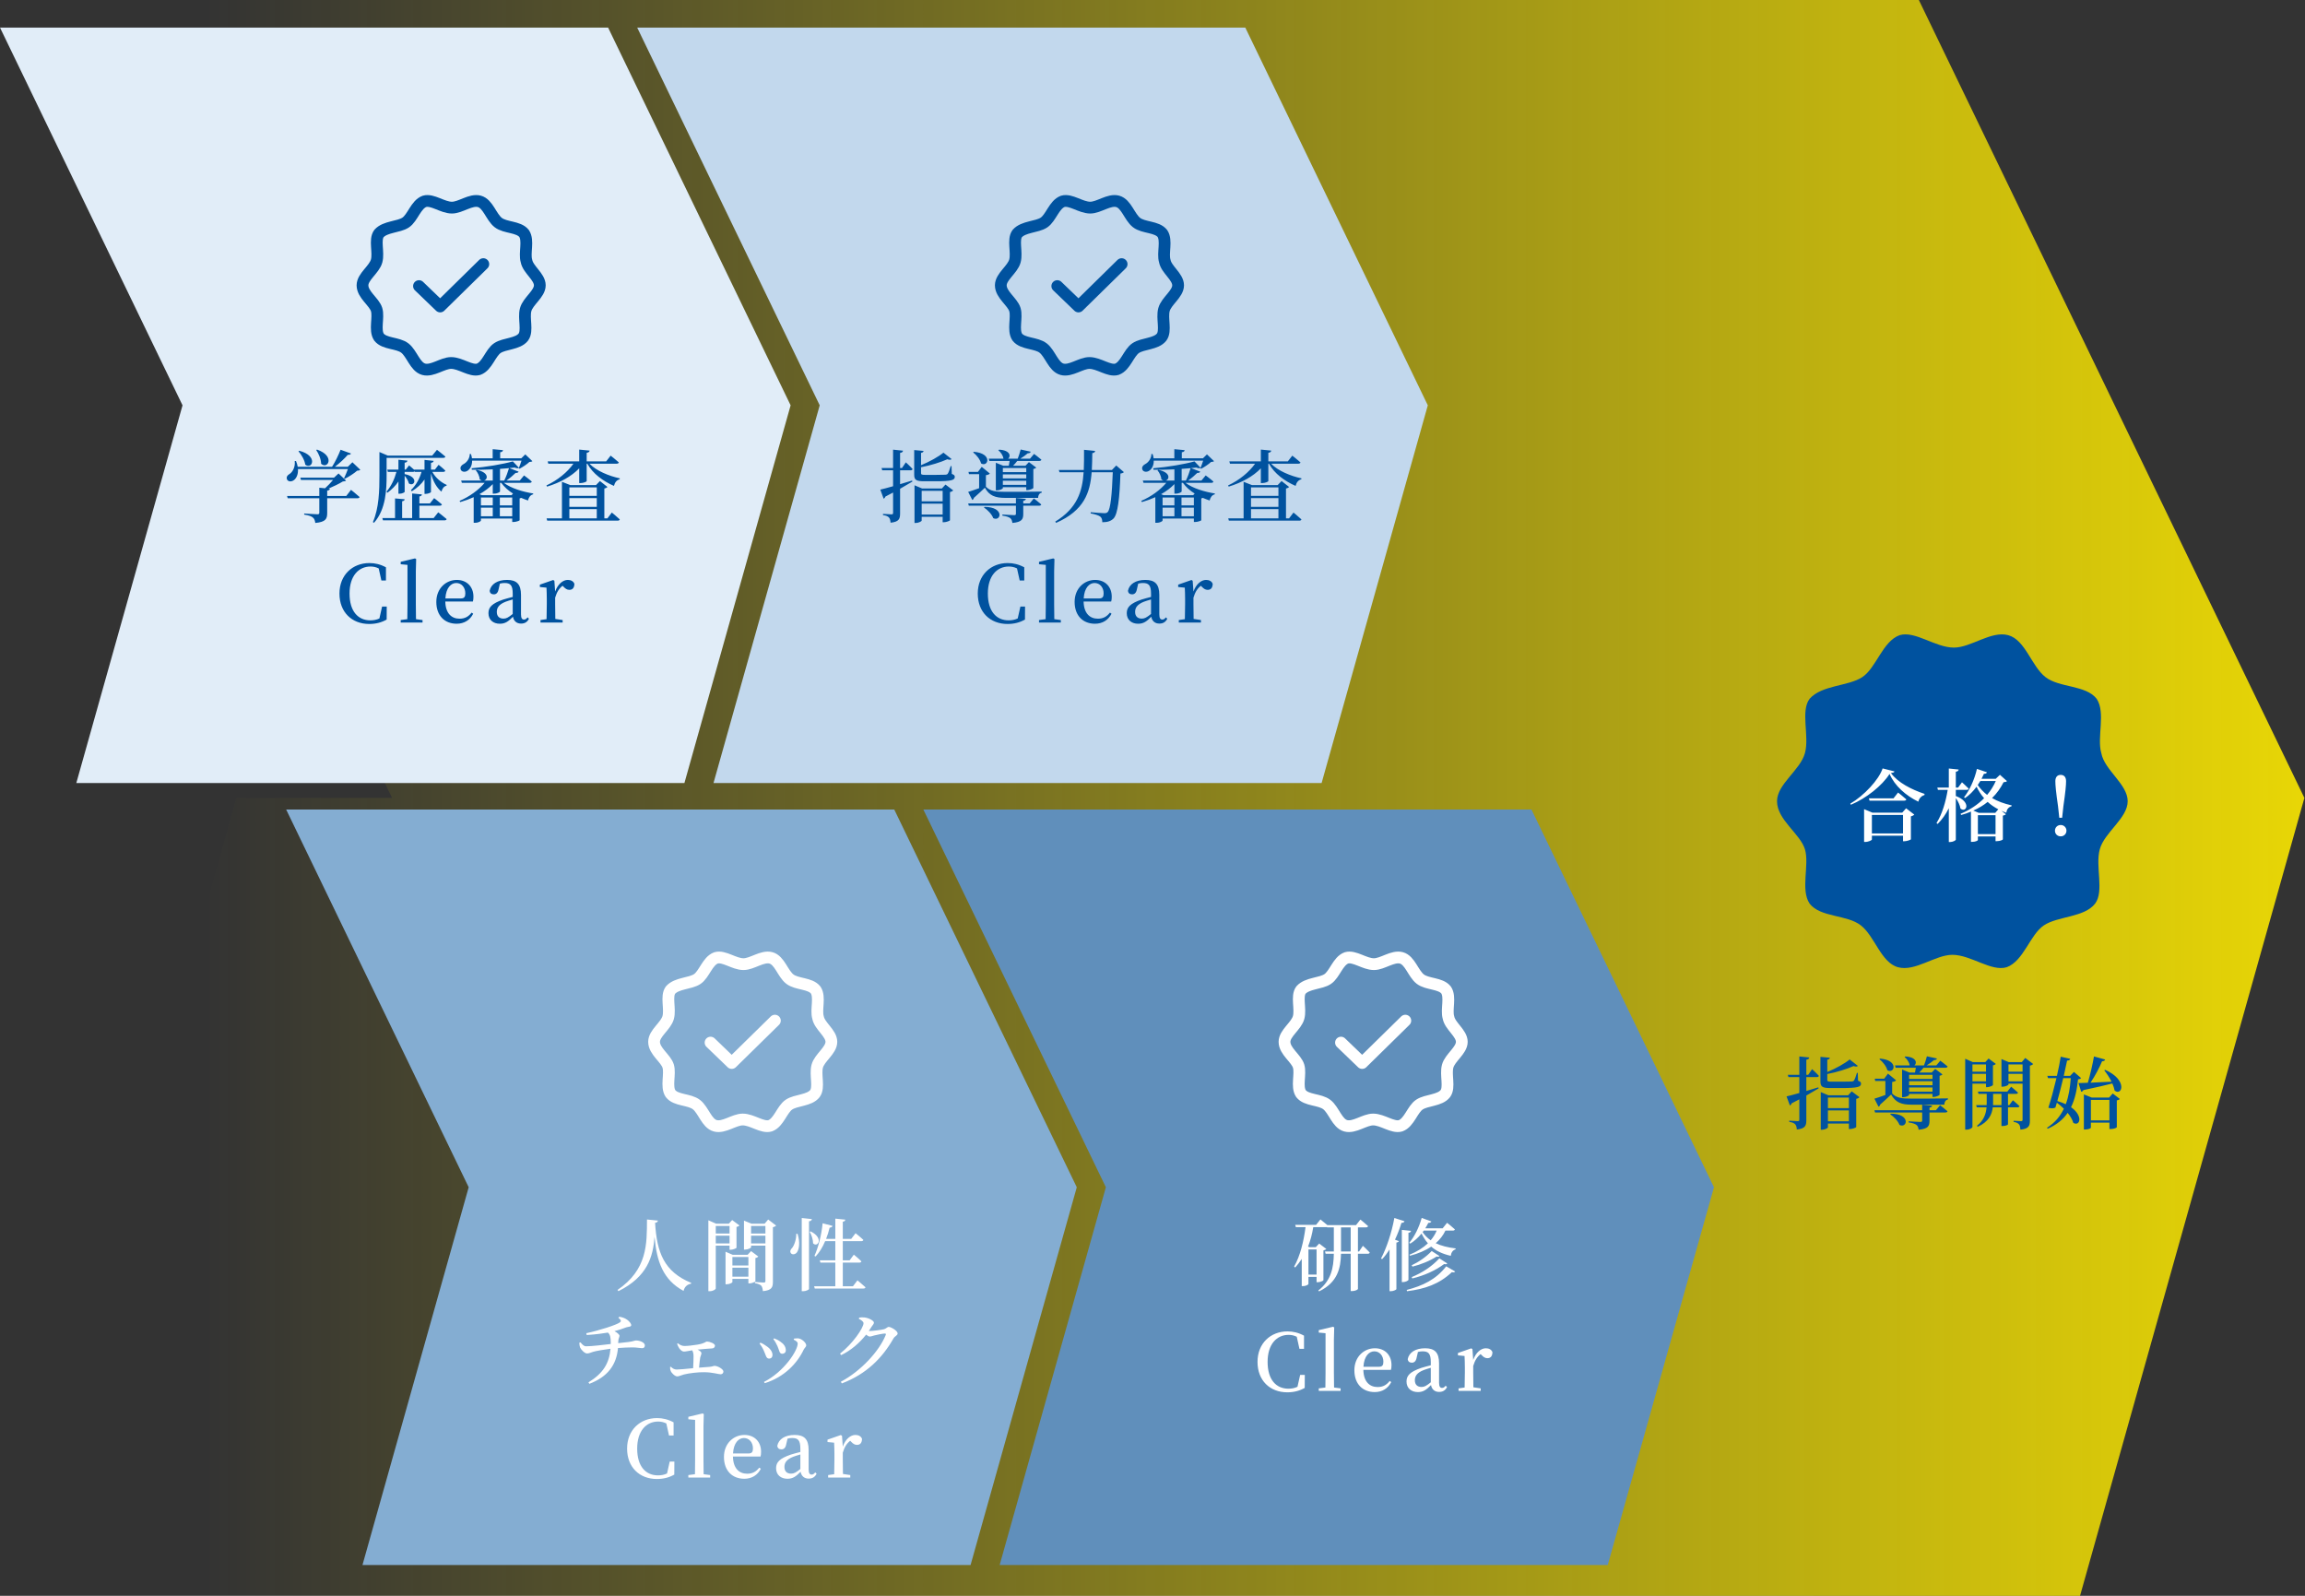 <svg width="585" height="405" viewBox="0 0 585 405" fill="none" xmlns="http://www.w3.org/2000/svg">
<rect x="0" y="0" width="585" height="405" fill="#333333" stroke="none"/>
<path fill-rule="evenodd" clip-rule="evenodd" d="M486.997 0H1.65L99.5 202.5H60L3.059 405H527.908L584.849 202.5H584.846L486.997 0Z" fill="url(#paint0_linear_2276_8150)"/>
<path fill-rule="evenodd" clip-rule="evenodd" d="M154.334 7H0L46.324 102.867L19.367 198.735H173.701L200.657 102.867L154.334 7Z" fill="#E1EDF8"/>
<path fill-rule="evenodd" clip-rule="evenodd" d="M226.96 205.45H72.627L118.951 301.317L91.994 397.185H246.328L273.284 301.317L226.96 205.45Z" fill="#84ADD2"/>
<path fill-rule="evenodd" clip-rule="evenodd" d="M316.049 7H161.716L208.04 102.867L181.083 198.735H335.417L362.373 102.867L316.049 7Z" fill="#C2D8ED"/>
<path fill-rule="evenodd" clip-rule="evenodd" d="M388.676 205.45H234.342L280.666 301.317L253.709 397.185H408.043L435 301.317L388.676 205.45Z" fill="#608FBB"/>
<path d="M80.26 114.22L80.46 114.1C85.18 115.74 83.18 119.24 81.5 117.7C81.48 116.5 80.88 115.14 80.26 114.22ZM75.76 114.54L75.96 114.4C80.86 115.68 79.22 119.28 77.48 117.94C77.32 116.78 76.5 115.38 75.76 114.54ZM87.88 125.88L89.08 124.32C89.08 124.32 90.46 125.4 91.26 126.14C91.2 126.36 91 126.46 90.7 126.46H83.04V130.22C83.04 131.66 82.68 132.48 80.02 132.72C79.94 132.12 79.8 131.66 79.4 131.34C79.02 131.02 78.42 130.8 77.2 130.6V130.32C77.2 130.32 80.04 130.52 80.56 130.52C80.94 130.52 81.04 130.4 81.04 130.1V126.46H73.02L72.86 125.88H81.04V123.78L82.5 123.92C83.18 123.3 83.98 122.48 84.54 121.8H76.38L76.22 121.22H84.78L85.92 120.16L87.82 121.96C87.66 122.12 87.44 122.16 87 122.2C86.1 122.76 84.66 123.46 83.38 124L83.72 124.02C83.68 124.3 83.48 124.46 83.04 124.52V125.88H87.88ZM89.44 117.32L91.44 119.22C91.28 119.4 91.06 119.44 90.64 119.46C89.88 120.14 88.5 121.02 87.5 121.52L87.32 121.38C87.62 120.76 88.02 119.8 88.3 119.04H75.62C75.72 120.48 75.16 121.48 74.52 121.9C73.9 122.32 73.1 122.26 72.84 121.66C72.6 121.06 72.96 120.58 73.48 120.3C74.28 119.8 74.98 118.48 74.8 117.02L75.12 117C75.34 117.52 75.48 118 75.56 118.46H84.28C85.1 117.18 85.94 115.42 86.44 114.14L89.08 115.1C88.98 115.34 88.72 115.46 88.28 115.42C87.48 116.34 86.22 117.54 85 118.46H88.28L89.44 117.32ZM108.04 125.34H107.74V121.7C106.94 122.86 105.86 123.86 104.52 124.68L104.3 124.38C105.6 123.14 106.48 121.5 106.98 119.76H105.3L105.26 119.62C105.16 119.72 105.02 119.76 104.84 119.76H102.7V120.32C106.48 121.06 105.12 123.7 103.76 122.68C103.64 122.04 103.16 121.28 102.7 120.74V124.82C102.7 124.98 102.02 125.3 101.4 125.3H101.12V122.2C100.38 123.28 99.44 124.24 98.32 125.06L98.1 124.76C99.3 123.38 100.12 121.6 100.62 119.76H98.44L98.3 119.18H101.12V116.68L103.4 116.9C103.36 117.18 103.2 117.36 102.7 117.44V119.18H102.98L103.82 118.12C103.82 118.12 104.58 118.72 105.16 119.26L105.14 119.18H107.74V116.72L110.06 116.96C110.02 117.22 109.84 117.4 109.38 117.48V119.18H110.38L111.32 117.96C111.32 117.96 112.4 118.82 113.02 119.44C112.96 119.66 112.78 119.76 112.5 119.76H109.72C110.54 121.28 111.98 122.46 113.36 123.06L113.34 123.26C112.68 123.42 112.26 123.92 112.04 124.78C110.82 123.76 109.92 122.18 109.38 120.16V124.86C109.38 125.02 108.66 125.34 108.04 125.34ZM98.12 116.2V120.56C98.12 124.14 97.98 129.24 94.92 132.68L94.64 132.5C96.2 128.94 96.3 124.44 96.3 120.58V114.72L98.4 115.62H109.7L110.9 114.16C110.9 114.16 112.24 115.18 113.04 115.88C112.98 116.1 112.78 116.2 112.5 116.2H98.12ZM110.06 131.48L111.22 130.02C111.22 130.02 112.54 131.02 113.36 131.74C113.3 131.96 113.1 132.06 112.8 132.06H97.2L97.04 131.48H100.26V126.5L102.7 126.7C102.68 126.98 102.52 127.14 102.06 127.22V131.48H104.6V125.24L107.08 125.48C107.04 125.74 106.9 125.92 106.44 126V127.76H109.12L110.18 126.42C110.18 126.42 111.42 127.36 112.16 128.02C112.1 128.24 111.9 128.34 111.62 128.34H106.44V131.48H110.06ZM126.86 131.02H130V128.84H126.86V131.02ZM122.06 128.84V131.02H125.06V128.84H122.06ZM125.06 125.28V122.86C124.14 123.82 123 124.68 121.68 125.42L122.32 125.68H129.82L130.2 125.26C129.02 124.52 127.98 123.6 127.22 122.54H126.9V124.74C126.88 124.86 126.3 125.28 125.38 125.28H125.06ZM126.9 121.96H127.98C128.44 121.04 128.9 119.76 129.18 118.82C128.48 118.88 127.7 118.94 126.9 119V121.96ZM126.86 126.26V128.26H130V126.26H126.86ZM122.06 126.26V128.26H125.06V126.26H122.06ZM134.44 122.54H127.88C129.66 123.92 132.76 124.84 135.34 125.24L135.3 125.46C134.62 125.62 134.2 126.2 134 127.02C133.42 126.82 132.84 126.6 132.28 126.36C132.16 126.42 132.04 126.46 131.88 126.5V132.04C131.86 132.16 130.92 132.48 130.32 132.48H130V131.6H122.06V132.1C122.06 132.26 121.48 132.68 120.54 132.68H120.22V126.18C119.16 126.66 118.02 127.08 116.82 127.42L116.64 127.12C119.22 126.02 121.5 124.32 123 122.54H117.22L117.04 121.96H122.3C122.12 121.92 121.92 121.8 121.74 121.64C121.72 120.86 121.24 119.92 120.76 119.36L120.96 119.24C124.18 119.88 123.84 121.68 122.84 121.96H125.06V119.12C123.3 119.2 121.46 119.24 119.74 119.22L119.7 118.84C123.24 118.56 127.76 117.78 130.16 117.1L131.7 118.72C131.9 118.22 132.18 117.5 132.36 116.9H119.82C119.84 118.24 119.24 119.14 118.58 119.52C117.98 119.88 117.14 119.78 116.92 119.14C116.72 118.54 117.1 118.08 117.62 117.8C118.4 117.42 119.24 116.38 119.22 115.22H119.52C119.66 115.6 119.74 115.98 119.78 116.32H125.04V114L127.66 114.24C127.62 114.52 127.46 114.72 126.94 114.78V116.32H132.3L133.32 115.32L135.12 117.04C134.96 117.18 134.74 117.22 134.36 117.24C133.76 117.82 132.66 118.54 131.86 118.96L131.66 118.82L131.68 118.76C131.48 118.9 131.1 118.86 130.62 118.66C130.2 118.72 129.74 118.76 129.26 118.8L131.62 119.7C131.52 119.92 131.28 120.06 130.86 120.02C130.28 120.6 129.4 121.36 128.54 121.96H131.92L133 120.66C133 120.66 134.22 121.54 134.96 122.22C134.92 122.44 134.7 122.54 134.44 122.54ZM138.84 123.5L138.68 123.2C141.56 121.86 144.02 119.82 145.54 117.68H139.16L139 117.1H147V114.1L149.64 114.36C149.6 114.64 149.42 114.84 148.9 114.92V117.1H153.84L154.98 115.64C154.98 115.64 156.28 116.64 157.06 117.36C157 117.58 156.8 117.68 156.5 117.68H149.6C151.34 119.5 154.58 120.82 157.3 121.4L157.28 121.64C156.54 121.82 156.04 122.4 155.82 123.32C153.08 122.12 150.46 120.24 149.06 117.68H148.9V122.08C148.9 122.26 148.06 122.6 147.34 122.6H147V118.86C145.04 120.9 142.18 122.48 138.84 123.5ZM144.5 129.22V131.56H151.46V129.22H144.5ZM151.46 123.7H144.5V125.84H151.46V123.7ZM151.46 128.64V126.42H144.5V128.64H151.46ZM154.16 131.56L155.28 130.08C155.28 130.08 156.54 131.1 157.3 131.82C157.24 132.04 157.04 132.14 156.76 132.14H138.88L138.72 131.56H142.62V122.28L144.76 123.12H151.26L152.26 122.08L154.18 123.6C154.04 123.74 153.76 123.9 153.38 123.98V131.56H154.16Z" fill="#00529F"/>
<path d="M96.973 153.94H98.153L98.133 157.24C96.793 158 95.353 158.36 93.713 158.36C89.313 158.36 86.153 155.38 86.153 150.64C86.153 145.92 89.473 142.9 93.753 142.9C95.173 142.9 96.553 143.22 97.953 143.98V147.32H96.793L96.113 144.26C95.433 143.92 94.753 143.78 94.033 143.78C91.033 143.78 88.713 146.14 88.713 150.64C88.713 155.18 90.893 157.44 93.993 157.44C94.773 157.44 95.533 157.32 96.293 156.96L96.973 153.94ZM105.578 157.14L107.238 157.36V158H101.698V157.36L103.378 157.14C103.398 155.9 103.418 154.58 103.418 153.36V143.36L101.698 143.2V142.58L105.318 141.72L105.618 141.88L105.538 145.02V153.36C105.538 154.58 105.558 155.9 105.578 157.14ZM113.036 151.88H116.956C117.876 151.88 118.096 151.42 118.096 150.58C118.096 149.1 117.156 147.96 115.796 147.96C114.496 147.96 113.196 149.14 113.036 151.88ZM120.016 152.66H113.016C113.076 155.64 114.576 157.02 116.636 157.02C118.056 157.02 118.936 156.44 119.696 155.48L120.096 155.76C119.296 157.34 117.836 158.3 115.896 158.3C112.876 158.3 110.736 156.28 110.736 152.76C110.736 149.3 113.216 147.18 115.936 147.18C118.476 147.18 120.156 148.9 120.156 151.44C120.156 151.94 120.116 152.34 120.016 152.66ZM130.128 155.82V152.14C129.408 152.34 128.728 152.56 128.308 152.72C126.548 153.42 126.088 154.3 126.088 155.3C126.088 156.48 126.788 157 127.788 157C128.508 157 129.008 156.72 130.128 155.82ZM133.908 156.68L134.248 157.04C133.768 157.94 133.128 158.26 132.228 158.26C131.108 158.26 130.388 157.6 130.188 156.52C129.028 157.7 128.248 158.3 126.848 158.3C125.208 158.3 123.968 157.34 123.968 155.62C123.968 154.14 124.808 153.16 127.728 152.16C128.408 151.96 129.288 151.7 130.128 151.5V150.68C130.128 148.54 129.548 147.96 128.048 147.96C127.688 147.96 127.308 148 126.868 148.12L126.528 149.6C126.368 150.44 125.948 150.84 125.328 150.84C124.728 150.84 124.348 150.54 124.268 149.96C124.608 148.24 126.228 147.18 128.688 147.18C131.128 147.18 132.228 148.26 132.228 151V155.92C132.228 156.92 132.528 157.24 132.988 157.24C133.348 157.24 133.568 157.08 133.908 156.68ZM140.696 147.4L140.896 150.14C141.556 148.26 142.856 147.18 144.096 147.18C144.836 147.18 145.536 147.48 145.776 148.18C145.756 149.1 145.376 149.7 144.496 149.7C143.896 149.7 143.476 149.38 143.036 148.92L142.776 148.66C141.896 149.34 141.316 150.26 140.896 151.68V153.36C140.896 154.4 140.916 155.96 140.936 157.08L142.796 157.36V158H137.176V157.36L138.716 157.14C138.756 156 138.776 154.4 138.776 153.36V152.08C138.776 150.82 138.736 150.06 138.696 149.14L137.016 148.98V148.38L140.396 147.2L140.696 147.4Z" fill="#00529F"/>
<path d="M164.2 309.5L166.98 309.78C166.94 310.06 166.78 310.26 166.26 310.34C166.7 317.88 168.54 322.76 175.42 325.58L175.38 325.8C174.4 325.98 173.74 326.58 173.48 327.62C168.28 324.82 166.66 320.14 166.12 313.9C165.76 318.9 164.32 324.04 156.96 327.68L156.72 327.38C164.32 322.2 164.18 315.74 164.2 309.5ZM185.16 311.14H181.66V313.06H185.16V311.14ZM181.66 315.58H185.16V313.6H181.66V315.58ZM185.16 316.14H181.66V326.98C181.66 327.24 180.98 327.7 180.1 327.7H179.78V309.7L181.74 310.56H184.98L185.82 309.64L187.68 311.02C187.56 311.16 187.28 311.32 186.92 311.38V316.68C186.9 316.8 186.02 317.18 185.44 317.18H185.16V316.14ZM185.88 324.02H189.94V321.74H185.88V324.02ZM189.94 319.02H185.88V321.18H189.94V319.02ZM191.72 319.28V325.16C191.7 325.32 190.82 325.72 190.22 325.72H189.94V324.58H185.88V325.38C185.88 325.56 185.14 325.94 184.4 325.94H184.14V317.68L185.96 318.46H189.74L190.62 317.52L192.46 318.9C192.34 319.06 192.06 319.22 191.72 319.28ZM190.62 315.58H194.26V313.6H190.62V315.58ZM194.26 311.14H190.62V313.06H194.26V311.14ZM194.96 309.5L196.98 311.04C196.84 311.2 196.54 311.38 196.16 311.46V325.3C196.16 326.68 195.88 327.48 193.62 327.68C193.56 327.1 193.46 326.62 193.22 326.32C192.92 326.04 192.5 325.82 191.6 325.66V325.36C191.6 325.36 193.44 325.5 193.82 325.5C194.18 325.5 194.26 325.36 194.26 325.08V316.14H190.62V316.54C190.62 316.72 189.84 317.14 189.08 317.14H188.82V309.78L190.72 310.56H194.06L194.96 309.5ZM202.08 313.14H202.42C203.1 315.34 202.82 317.02 202.26 317.84C201.86 318.38 201.06 318.52 200.72 318.04C200.42 317.62 200.62 317.1 201.04 316.72C201.56 316.08 202.14 314.52 202.08 313.14ZM203.48 309.12L206.06 309.4C206 309.68 205.86 309.88 205.32 309.96V327.12C205.32 327.32 204.54 327.7 203.86 327.7H203.48V309.12ZM205.5 312.62L205.74 312.52C209.16 314.2 207.56 316.72 206.36 315.56C206.36 314.58 205.94 313.36 205.5 312.62ZM216.48 326.44L217.62 324.94C217.62 324.94 218.88 325.98 219.66 326.7C219.62 326.92 219.4 327.02 219.12 327.02H206.78L206.62 326.44H212V320.44H208.22L208.06 319.86H212V315H209.42C208.78 316.52 207.96 317.86 207 318.88L206.7 318.74C207.68 316.6 208.48 313.48 208.78 310.46L211.3 311.12C211.22 311.36 211 311.56 210.56 311.56C210.32 312.56 210.02 313.52 209.66 314.42H212V309.28L214.54 309.54C214.5 309.82 214.36 310 213.9 310.06V314.42H216.04L217.14 312.98C217.14 312.98 218.38 313.96 219.12 314.68C219.06 314.9 218.86 315 218.58 315H213.9V319.86H215.64L216.7 318.42C216.7 318.42 217.92 319.4 218.62 320.12C218.56 320.34 218.38 320.44 218.1 320.44H213.9V326.44H216.48ZM156.903 340.62V340.88C158.003 340.76 158.983 340.66 159.583 340.58C160.843 340.4 161.083 340.2 161.403 340.2C162.443 340.2 163.663 340.74 163.663 341.44C163.663 341.94 163.403 342.16 162.943 342.16C162.523 342.16 161.603 341.96 160.543 341.96C159.563 341.96 158.103 342.02 156.843 342.12C156.463 346.44 154.203 349.44 149.583 351.2L149.343 350.84C153.043 348.56 154.623 346.04 154.943 342.3C153.383 342.5 151.243 342.86 150.543 343.08C149.963 343.24 149.543 343.5 148.983 343.5C148.383 343.5 147.483 342.56 147.223 341.98C147.123 341.7 147.043 341.3 147.023 340.78L147.323 340.68C147.863 341.32 148.223 341.68 148.763 341.68C150.123 341.68 153.363 341.3 155.003 341.1V340.6C154.983 339.46 154.883 338.72 154.283 338.2C153.123 338.4 151.363 338.66 148.903 338.82L148.803 338.36C152.143 337.64 156.403 336.28 157.343 335.6C157.703 335.32 157.683 335.04 156.943 334.44L157.183 334.18C158.203 334.34 158.743 334.64 159.223 334.98C159.663 335.3 160.203 335.9 160.203 336.32C160.203 336.76 159.443 336.7 158.923 336.88C157.823 337.3 156.943 337.58 155.943 337.84C156.663 338.2 157.223 338.72 157.223 339C157.223 339.46 156.923 339.6 156.903 340.62ZM171.837 341.04L172.037 340.92C172.557 341.32 173.077 341.6 173.697 341.6C174.497 341.6 175.797 341.46 176.997 341.26C179.017 340.92 179.037 340.48 179.397 340.48C180.197 340.48 181.457 341.02 181.457 341.5C181.457 341.84 181.237 342.2 180.717 342.22C180.137 342.26 178.737 342.34 177.037 342.52C177.597 342.78 178.017 343.1 178.017 343.46C178.017 343.76 177.797 344.1 177.717 344.5C177.617 345.12 177.497 346.12 177.417 347.1C178.417 347.02 179.357 346.94 180.037 346.9C180.897 346.82 181.097 346.64 181.337 346.64C182.117 346.64 183.597 347.46 183.597 348.08C183.597 348.48 183.317 348.78 182.897 348.78C182.317 348.78 180.857 348.28 178.817 348.26C177.277 348.22 174.877 348.5 173.557 348.84C172.817 349.04 172.317 349.32 171.877 349.32C171.297 349.32 170.417 348.44 170.237 347.98C170.117 347.72 170.077 347.44 170.057 346.96L170.277 346.88C170.697 347.3 171.137 347.58 171.737 347.58C172.397 347.58 174.117 347.42 175.917 347.24C175.977 346.26 176.017 345 176.017 344.2C176.017 343.54 175.897 343.08 175.677 342.7C174.657 342.86 174.017 343.02 173.557 343.02C173.157 343.02 172.697 342.62 172.397 342.2C172.157 341.84 171.957 341.42 171.837 341.04ZM197.317 341.64C197.077 341.08 196.637 340.28 196.277 339.88L196.477 339.66C197.097 339.92 197.577 340.14 198.077 340.52C198.897 341.06 199.437 341.78 199.437 342.7C199.437 343.28 198.997 343.58 198.537 343.58C197.757 343.58 197.817 342.72 197.317 341.64ZM203.957 342.56C202.357 345.96 199.077 349.5 194.097 351.04L193.897 350.72C198.957 348.16 202.457 342.8 202.457 340.96C202.457 340.62 202.097 340.32 201.437 340L201.497 339.74C201.777 339.7 202.197 339.64 202.537 339.66C203.457 339.72 204.617 340.78 204.617 341.44C204.617 341.82 204.177 342.1 203.957 342.56ZM193.857 342.8C193.517 342.04 193.157 341.46 192.777 340.98L192.997 340.76C193.577 340.98 194.137 341.34 194.477 341.6C195.477 342.24 196.057 343.06 196.057 343.9C196.057 344.4 195.757 344.8 195.177 344.8C194.417 344.8 194.377 343.9 193.857 342.8ZM220.497 337.8H220.657C221.477 337.8 223.857 337.5 224.377 337.34C224.917 337.2 225.177 336.76 225.577 336.76C226.117 336.76 227.817 337.74 227.817 338.42C227.817 338.92 227.097 339.1 226.777 339.66C223.917 344.7 219.817 348.78 213.657 351.1L213.397 350.68C218.497 347.98 223.177 342.88 224.797 338.8C224.897 338.54 224.797 338.44 224.597 338.44C224.157 338.44 222.457 338.76 221.837 338.94C221.417 339.06 221.057 339.2 220.717 339.2C220.477 339.2 220.157 339 219.817 338.72C218.137 340.84 215.957 342.74 213.477 343.92L213.197 343.54C216.377 341.06 219.157 337.04 219.157 335.82C219.157 335.44 218.657 335.04 217.977 334.72L218.057 334.4C218.437 334.34 218.817 334.3 219.377 334.36C220.477 334.46 221.797 335.2 221.797 335.66C221.797 336.04 221.537 336.18 221.217 336.7C220.997 337.06 220.757 337.44 220.497 337.8Z" fill="white"/>
<path d="M169.973 370.94H171.153L171.133 374.24C169.793 375 168.353 375.36 166.713 375.36C162.313 375.36 159.153 372.38 159.153 367.64C159.153 362.92 162.473 359.9 166.753 359.9C168.173 359.9 169.553 360.22 170.953 360.98V364.32H169.793L169.113 361.26C168.433 360.92 167.753 360.78 167.033 360.78C164.033 360.78 161.713 363.14 161.713 367.64C161.713 372.18 163.893 374.44 166.993 374.44C167.773 374.44 168.533 374.32 169.293 373.96L169.973 370.94ZM178.578 374.14L180.238 374.36V375H174.698V374.36L176.378 374.14C176.398 372.9 176.418 371.58 176.418 370.36V360.36L174.698 360.2V359.58L178.318 358.72L178.618 358.88L178.538 362.02V370.36C178.538 371.58 178.558 372.9 178.578 374.14ZM186.036 368.88H189.956C190.876 368.88 191.096 368.42 191.096 367.58C191.096 366.1 190.156 364.96 188.796 364.96C187.496 364.96 186.196 366.14 186.036 368.88ZM193.016 369.66H186.016C186.076 372.64 187.576 374.02 189.636 374.02C191.056 374.02 191.936 373.44 192.696 372.48L193.096 372.76C192.296 374.34 190.836 375.3 188.896 375.3C185.876 375.3 183.736 373.28 183.736 369.76C183.736 366.3 186.216 364.18 188.936 364.18C191.476 364.18 193.156 365.9 193.156 368.44C193.156 368.94 193.116 369.34 193.016 369.66ZM203.128 372.82V369.14C202.408 369.34 201.728 369.56 201.308 369.72C199.548 370.42 199.088 371.3 199.088 372.3C199.088 373.48 199.788 374 200.788 374C201.508 374 202.008 373.72 203.128 372.82ZM206.908 373.68L207.248 374.04C206.768 374.94 206.128 375.26 205.228 375.26C204.108 375.26 203.388 374.6 203.188 373.52C202.028 374.7 201.248 375.3 199.848 375.3C198.208 375.3 196.968 374.34 196.968 372.62C196.968 371.14 197.808 370.16 200.728 369.16C201.408 368.96 202.288 368.7 203.128 368.5V367.68C203.128 365.54 202.548 364.96 201.048 364.96C200.688 364.96 200.308 365 199.868 365.12L199.528 366.6C199.368 367.44 198.948 367.84 198.328 367.84C197.728 367.84 197.348 367.54 197.268 366.96C197.608 365.24 199.228 364.18 201.688 364.18C204.128 364.18 205.228 365.26 205.228 368V372.92C205.228 373.92 205.528 374.24 205.988 374.24C206.348 374.24 206.568 374.08 206.908 373.68ZM213.696 364.4L213.896 367.14C214.556 365.26 215.856 364.18 217.096 364.18C217.836 364.18 218.536 364.48 218.776 365.18C218.756 366.1 218.376 366.7 217.496 366.7C216.896 366.7 216.476 366.38 216.036 365.92L215.776 365.66C214.896 366.34 214.316 367.26 213.896 368.68V370.36C213.896 371.4 213.916 372.96 213.936 374.08L215.796 374.36V375H210.176V374.36L211.716 374.14C211.756 373 211.776 371.4 211.776 370.36V369.08C211.776 367.82 211.736 367.06 211.696 366.14L210.016 365.98V365.38L213.396 364.2L213.696 364.4Z" fill="white"/>
<path d="M329.973 348.94H331.153L331.133 352.24C329.793 353 328.353 353.36 326.713 353.36C322.313 353.36 319.153 350.38 319.153 345.64C319.153 340.92 322.473 337.9 326.753 337.9C328.173 337.9 329.553 338.22 330.953 338.98V342.32H329.793L329.113 339.26C328.433 338.92 327.753 338.78 327.033 338.78C324.033 338.78 321.713 341.14 321.713 345.64C321.713 350.18 323.893 352.44 326.993 352.44C327.773 352.44 328.533 352.32 329.293 351.96L329.973 348.94ZM338.578 352.14L340.238 352.36V353H334.698V352.36L336.378 352.14C336.398 350.9 336.418 349.58 336.418 348.36V338.36L334.698 338.2V337.58L338.318 336.72L338.618 336.88L338.538 340.02V348.36C338.538 349.58 338.558 350.9 338.578 352.14ZM346.036 346.88H349.956C350.876 346.88 351.096 346.42 351.096 345.58C351.096 344.1 350.156 342.96 348.796 342.96C347.496 342.96 346.196 344.14 346.036 346.88ZM353.016 347.66H346.016C346.076 350.64 347.576 352.02 349.636 352.02C351.056 352.02 351.936 351.44 352.696 350.48L353.096 350.76C352.296 352.34 350.836 353.3 348.896 353.3C345.876 353.3 343.736 351.28 343.736 347.76C343.736 344.3 346.216 342.18 348.936 342.18C351.476 342.18 353.156 343.9 353.156 346.44C353.156 346.94 353.116 347.34 353.016 347.66ZM363.128 350.82V347.14C362.408 347.34 361.728 347.56 361.308 347.72C359.548 348.42 359.088 349.3 359.088 350.3C359.088 351.48 359.788 352 360.788 352C361.508 352 362.008 351.72 363.128 350.82ZM366.908 351.68L367.248 352.04C366.768 352.94 366.128 353.26 365.228 353.26C364.108 353.26 363.388 352.6 363.188 351.52C362.028 352.7 361.248 353.3 359.848 353.3C358.208 353.3 356.968 352.34 356.968 350.62C356.968 349.14 357.808 348.16 360.728 347.16C361.408 346.96 362.288 346.7 363.128 346.5V345.68C363.128 343.54 362.548 342.96 361.048 342.96C360.688 342.96 360.308 343 359.868 343.12L359.528 344.6C359.368 345.44 358.948 345.84 358.328 345.84C357.728 345.84 357.348 345.54 357.268 344.96C357.608 343.24 359.228 342.18 361.688 342.18C364.128 342.18 365.228 343.26 365.228 346V350.92C365.228 351.92 365.528 352.24 365.988 352.24C366.348 352.24 366.568 352.08 366.908 351.68ZM373.696 342.4L373.896 345.14C374.556 343.26 375.856 342.18 377.096 342.18C377.836 342.18 378.536 342.48 378.776 343.18C378.756 344.1 378.376 344.7 377.496 344.7C376.896 344.7 376.476 344.38 376.036 343.92L375.776 343.66C374.896 344.34 374.316 345.26 373.896 346.68V348.36C373.896 349.4 373.916 350.96 373.936 352.08L375.796 352.36V353H370.176V352.36L371.716 352.14C371.756 351 371.776 349.4 371.776 348.36V347.08C371.776 345.82 371.736 345.06 371.696 344.14L370.016 343.98V343.38L373.396 342.2L373.696 342.4Z" fill="white"/>
<path d="M231.1 119.36H228.44V122.88C229.42 122.6 230.46 122.28 231.48 121.96L231.56 122.22C230.74 122.72 229.7 123.32 228.44 124.04V130.32C228.44 131.68 228.16 132.44 226.02 132.66C225.98 132.08 225.88 131.64 225.62 131.34C225.34 131.04 224.92 130.84 224.1 130.72V130.42C224.1 130.42 225.86 130.54 226.24 130.54C226.56 130.54 226.66 130.44 226.66 130.18V125C226.06 125.32 225.4 125.66 224.72 126.02C224.64 126.26 224.48 126.48 224.26 126.56L223.42 124.26C224.08 124.12 225.24 123.8 226.66 123.4V119.36H223.9L223.74 118.78H226.66V114.12L229.18 114.38C229.14 114.68 228.94 114.88 228.44 114.94V118.78H228.92L229.9 117.34C229.9 117.34 231 118.34 231.62 119.04C231.58 119.26 231.36 119.36 231.1 119.36ZM233.92 130.58H239.24V127.82H233.92V130.58ZM239.24 124.56H233.92V127.24H239.24V124.56ZM239.04 123.98L239.96 122.98L241.92 124.46C241.78 124.62 241.5 124.8 241.1 124.88V132.04C241.08 132.18 240.16 132.54 239.54 132.54H239.24V131.16H233.92V132.12C233.92 132.3 233.16 132.72 232.4 132.72H232.1V123.16L234.04 123.98H239.04ZM241.5 118.3L241.56 120.28C242.16 120.48 242.32 120.68 242.32 121.04C242.32 121.84 241.5 122.14 237.42 122.14H234.58C232.52 122.14 232.02 121.82 232.02 120.46V114.22L234.4 114.44C234.36 114.7 234.18 114.88 233.76 114.94V118.06C235.94 117.18 238.24 115.88 239.44 114.88L241.52 116.52C241.34 116.72 240.98 116.74 240.42 116.56C238.78 117.3 236.26 118.1 233.76 118.58V120.08C233.76 120.42 233.9 120.52 234.82 120.52H237.56C238.66 120.52 239.58 120.5 239.94 120.48C240.26 120.46 240.4 120.4 240.52 120.24C240.72 119.98 241 119.26 241.28 118.3H241.5ZM260.46 118.78H254.52V119.82H260.46V118.78ZM254.52 123.06H260.46V122H254.52V123.06ZM254.52 120.4V121.42H260.46V120.4H254.52ZM251.1 116.98L250.94 116.4H254.72L254.66 116.36C254.56 115.58 253.96 114.74 253.38 114.28L253.56 114.12C256.44 114.26 256.6 115.86 255.86 116.4H258.3C258.58 115.7 258.86 114.78 259.04 114.08L261.6 114.64C261.52 114.88 261.28 115.06 260.84 115.04C260.38 115.46 259.64 115.98 258.96 116.4H261.42L262.44 115.2C262.44 115.2 263.56 116.02 264.3 116.66C264.24 116.88 264.04 116.98 263.76 116.98H258.18C257.86 117.4 257.48 117.84 257.12 118.2H260.26L261.14 117.28L263 118.68C262.88 118.82 262.62 118.96 262.26 119.04V123.86C262.24 123.98 261.34 124.4 260.74 124.4H260.46V123.64H254.52V123.88C254.52 124.06 253.74 124.46 253 124.46H252.74V117.44L254.62 118.2H256.02C256.08 117.82 256.16 117.38 256.24 116.98H251.1ZM246.98 114.82L247.16 114.66C252.02 115.08 250.8 118.66 249 117.62C248.74 116.6 247.82 115.44 246.98 114.82ZM249.72 128.8L249.88 128.64C255.06 128.68 254.04 132.48 252.08 131.5C251.72 130.5 250.64 129.4 249.72 128.8ZM261.34 127.76L262.38 126.5C262.38 126.5 263.54 127.36 264.26 128.02C264.22 128.24 264.02 128.34 263.74 128.34H259.7V130.42C259.7 131.76 259.38 132.5 256.94 132.72C256.86 132.18 256.74 131.78 256.4 131.5C256.04 131.24 255.5 131.02 254.4 130.86V130.58C254.4 130.58 256.92 130.74 257.38 130.74C257.76 130.74 257.84 130.64 257.84 130.36V128.34H245.88L245.72 127.76H257.84V126.38L260.38 126.62C260.32 126.88 260.14 127.02 259.7 127.1V127.76H261.34ZM250.22 120.6V123.52C251.32 124.68 252.72 124.82 255.14 124.82C257.2 124.82 262.32 124.82 264.38 124.76V125.04C263.76 125.16 263.48 125.7 263.46 126.36H255.16C252.52 126.36 251.08 125.78 249.96 123.78C249.32 124.4 248.38 125.28 247.18 126.34C247.12 126.6 246.98 126.8 246.76 126.88L245.72 124.84C246.24 124.68 247.3 124.34 248.5 123.9V120.34H245.92L245.8 119.76H248.2L249.16 118.48L251.22 120.18C251.08 120.36 250.78 120.52 250.22 120.6ZM283.3 118.14L285.24 119.82C285.08 120 284.82 120.12 284.36 120.18C284.16 126.4 283.7 130.46 282.62 131.58C281.94 132.26 281.08 132.54 279.76 132.54C279.76 131.96 279.64 131.44 279.26 131.12C278.86 130.8 277.84 130.48 276.8 130.3L276.82 130C277.96 130.1 279.74 130.24 280.28 130.24C280.68 130.24 280.88 130.18 281.1 129.98C281.86 129.32 282.22 125.28 282.42 119.86H277.06C276.66 125.06 275.14 129.56 268.04 132.7L267.82 132.38C273.4 128.96 274.7 124.74 275.02 119.86H268.9L268.72 119.28H275.06C275.14 117.64 275.12 115.94 275.12 114.16L277.94 114.44C277.9 114.74 277.72 114.94 277.22 115C277.2 116.46 277.18 117.9 277.1 119.28H282.2L283.3 118.14ZM299.86 131.02H303V128.84H299.86V131.02ZM295.06 128.84V131.02H298.06V128.84H295.06ZM298.06 125.28V122.86C297.14 123.82 296 124.68 294.68 125.42L295.32 125.68H302.82L303.2 125.26C302.02 124.52 300.98 123.6 300.22 122.54H299.9V124.74C299.88 124.86 299.3 125.28 298.38 125.28H298.06ZM299.9 121.96H300.98C301.44 121.04 301.9 119.76 302.18 118.82C301.48 118.88 300.7 118.94 299.9 119V121.96ZM299.86 126.26V128.26H303V126.26H299.86ZM295.06 126.26V128.26H298.06V126.26H295.06ZM307.44 122.54H300.88C302.66 123.92 305.76 124.84 308.34 125.24L308.3 125.46C307.62 125.62 307.2 126.2 307 127.02C306.42 126.82 305.84 126.6 305.28 126.36C305.16 126.42 305.04 126.46 304.88 126.5V132.04C304.86 132.16 303.92 132.48 303.32 132.48H303V131.6H295.06V132.1C295.06 132.26 294.48 132.68 293.54 132.68H293.22V126.18C292.16 126.66 291.02 127.08 289.82 127.42L289.64 127.12C292.22 126.02 294.5 124.32 296 122.54H290.22L290.04 121.96H295.3C295.12 121.92 294.92 121.8 294.74 121.64C294.72 120.86 294.24 119.92 293.76 119.36L293.96 119.24C297.18 119.88 296.84 121.68 295.84 121.96H298.06V119.12C296.3 119.2 294.46 119.24 292.74 119.22L292.7 118.84C296.24 118.56 300.76 117.78 303.16 117.1L304.7 118.72C304.9 118.22 305.18 117.5 305.36 116.9H292.82C292.84 118.24 292.24 119.14 291.58 119.52C290.98 119.88 290.14 119.78 289.92 119.14C289.72 118.54 290.1 118.08 290.62 117.8C291.4 117.42 292.24 116.38 292.22 115.22H292.52C292.66 115.6 292.74 115.98 292.78 116.32H298.04V114L300.66 114.24C300.62 114.52 300.46 114.72 299.94 114.78V116.32H305.3L306.32 115.32L308.12 117.04C307.96 117.18 307.74 117.22 307.36 117.24C306.76 117.82 305.66 118.54 304.86 118.96L304.66 118.82L304.68 118.76C304.48 118.9 304.1 118.86 303.62 118.66C303.2 118.72 302.74 118.76 302.26 118.8L304.62 119.7C304.52 119.92 304.28 120.06 303.86 120.02C303.28 120.6 302.4 121.36 301.54 121.96H304.92L306 120.66C306 120.66 307.22 121.54 307.96 122.22C307.92 122.44 307.7 122.54 307.44 122.54ZM311.84 123.5L311.68 123.2C314.56 121.86 317.02 119.82 318.54 117.68H312.16L312 117.1H320V114.1L322.64 114.36C322.6 114.64 322.42 114.84 321.9 114.92V117.1H326.84L327.98 115.64C327.98 115.64 329.28 116.64 330.06 117.36C330 117.58 329.8 117.68 329.5 117.68H322.6C324.34 119.5 327.58 120.82 330.3 121.4L330.28 121.64C329.54 121.82 329.04 122.4 328.82 123.32C326.08 122.12 323.46 120.24 322.06 117.68H321.9V122.08C321.9 122.26 321.06 122.6 320.34 122.6H320V118.86C318.04 120.9 315.18 122.48 311.84 123.5ZM317.5 129.22V131.56H324.46V129.22H317.5ZM324.46 123.7H317.5V125.84H324.46V123.7ZM324.46 128.64V126.42H317.5V128.64H324.46ZM327.16 131.56L328.28 130.08C328.28 130.08 329.54 131.1 330.3 131.82C330.24 132.04 330.04 132.14 329.76 132.14H311.88L311.72 131.56H315.62V122.28L317.76 123.12H324.26L325.26 122.08L327.18 123.6C327.04 123.74 326.76 123.9 326.38 123.98V131.56H327.16Z" fill="#00529F"/>
<path d="M258.973 153.94H260.153L260.133 157.24C258.793 158 257.353 158.36 255.713 158.36C251.313 158.36 248.153 155.38 248.153 150.64C248.153 145.92 251.473 142.9 255.753 142.9C257.173 142.9 258.553 143.22 259.953 143.98V147.32H258.793L258.113 144.26C257.433 143.92 256.753 143.78 256.033 143.78C253.033 143.78 250.713 146.14 250.713 150.64C250.713 155.18 252.893 157.44 255.993 157.44C256.773 157.44 257.533 157.32 258.293 156.96L258.973 153.94ZM267.578 157.14L269.238 157.36V158H263.698V157.36L265.378 157.14C265.398 155.9 265.418 154.58 265.418 153.36V143.36L263.698 143.2V142.58L267.318 141.72L267.618 141.88L267.538 145.02V153.36C267.538 154.58 267.558 155.9 267.578 157.14ZM275.036 151.88H278.956C279.876 151.88 280.096 151.42 280.096 150.58C280.096 149.1 279.156 147.96 277.796 147.96C276.496 147.96 275.196 149.14 275.036 151.88ZM282.016 152.66H275.016C275.076 155.64 276.576 157.02 278.636 157.02C280.056 157.02 280.936 156.44 281.696 155.48L282.096 155.76C281.296 157.34 279.836 158.3 277.896 158.3C274.876 158.3 272.736 156.28 272.736 152.76C272.736 149.3 275.216 147.18 277.936 147.18C280.476 147.18 282.156 148.9 282.156 151.44C282.156 151.94 282.116 152.34 282.016 152.66ZM292.128 155.82V152.14C291.408 152.34 290.728 152.56 290.308 152.72C288.548 153.42 288.088 154.3 288.088 155.3C288.088 156.48 288.788 157 289.788 157C290.508 157 291.008 156.72 292.128 155.82ZM295.908 156.68L296.248 157.04C295.768 157.94 295.128 158.26 294.228 158.26C293.108 158.26 292.388 157.6 292.188 156.52C291.028 157.7 290.248 158.3 288.848 158.3C287.208 158.3 285.968 157.34 285.968 155.62C285.968 154.14 286.808 153.16 289.728 152.16C290.408 151.96 291.288 151.7 292.128 151.5V150.68C292.128 148.54 291.548 147.96 290.048 147.96C289.688 147.96 289.308 148 288.868 148.12L288.528 149.6C288.368 150.44 287.948 150.84 287.328 150.84C286.728 150.84 286.348 150.54 286.268 149.96C286.608 148.24 288.228 147.18 290.688 147.18C293.128 147.18 294.228 148.26 294.228 151V155.92C294.228 156.92 294.528 157.24 294.988 157.24C295.348 157.24 295.568 157.08 295.908 156.68ZM302.696 147.4L302.896 150.14C303.556 148.26 304.856 147.18 306.096 147.18C306.836 147.18 307.536 147.48 307.776 148.18C307.756 149.1 307.376 149.7 306.496 149.7C305.896 149.7 305.476 149.38 305.036 148.92L304.776 148.66C303.896 149.34 303.316 150.26 302.896 151.68V153.36C302.896 154.4 302.916 155.96 302.936 157.08L304.796 157.36V158H299.176V157.36L300.716 157.14C300.756 156 300.776 154.4 300.776 153.36V152.08C300.776 150.82 300.736 150.06 300.696 149.14L299.016 148.98V148.38L302.396 147.2L302.696 147.4Z" fill="#00529F"/>
<path d="M340.34 317.62H342.8V311.5H340.34V317.56V317.62ZM334.14 317.1H332.08V323.48H334.14V317.1ZM344.92 317.62L345.9 316.18C345.9 316.18 347 317.18 347.64 317.88C347.58 318.1 347.38 318.2 347.1 318.2H344.64V327.12C344.64 327.26 344.06 327.66 343.12 327.66H342.8V318.2H340.34C340.26 321.86 339.5 325.46 334.78 327.74L334.58 327.52C337.84 324.98 338.46 321.8 338.52 318.2H336.44L336.28 317.62H338.52V317.58V311.5H336.82L336.8 311.42C336.72 311.44 336.64 311.44 336.56 311.44H333.3C333.02 313.2 332.58 314.84 331.98 316.38L332.32 316.52H333.94L334.8 315.6L336.62 316.98C336.5 317.12 336.22 317.26 335.88 317.34V324.92C335.86 325.06 335.02 325.42 334.42 325.42H334.14V324.06H332.08V325.86C332.08 326 331.54 326.4 330.68 326.4H330.38V319.5C329.88 320.26 329.34 321 328.72 321.68L328.44 321.46C330 318.7 330.88 315.02 331.34 311.44H328.88L328.72 310.86H334.02L335.12 309.48C335.12 309.48 336.1 310.26 336.88 310.92H344.16L345.26 309.52C345.26 309.52 346.48 310.48 347.22 311.18C347.16 311.4 346.94 311.5 346.66 311.5H344.64V317.62H344.92ZM353.88 309.12L356.46 309.94C356.38 310.18 356.14 310.36 355.68 310.36C355.22 311.86 354.68 313.28 354.04 314.62L355.02 314.98C354.96 315.16 354.76 315.3 354.4 315.36V327.18C354.38 327.32 353.66 327.7 352.98 327.7H352.66V317.12C352.08 318.02 351.46 318.86 350.78 319.56L350.5 319.4C351.86 316.82 353.2 312.9 353.88 309.12ZM357.46 312.88V324.8C357.46 325 356.74 325.38 356.1 325.38H355.78V312.14L358.12 312.38C358.08 312.62 357.92 312.82 357.46 312.88ZM357.1 327.7L357.02 327.38C361.06 326.32 364.42 324.76 367.04 321.38L369.32 322.7C369.18 322.92 368.94 322.96 368.48 322.86C365.24 325.92 361.62 327.14 357.1 327.7ZM358.44 324.46L358.28 324.12C360.9 323.04 363.36 321.48 365.3 319.36L367.32 320.66C367.16 320.86 366.96 320.9 366.52 320.8C364.22 322.52 361.4 323.74 358.44 324.46ZM363.36 317.5L365.34 318.78C365.18 318.94 365 319 364.6 318.9C362.84 320.04 360.62 320.92 358.48 321.46L358.28 321.12C360.12 320.26 361.96 318.98 363.36 317.5ZM364.62 312.32H361.34C361.26 312.46 361.16 312.58 361.06 312.7C361.6 313.52 362.28 314.2 363.1 314.78C363.76 314.02 364.26 313.2 364.62 312.32ZM368.7 312.32H366.84C366.26 313.56 365.42 314.6 364.38 315.52C365.72 316.16 367.4 316.6 369.44 316.84L369.42 317.06C368.7 317.32 368.32 317.84 368.2 318.72C366.02 318.22 364.44 317.44 363.24 316.38C361.74 317.4 359.92 318.16 357.84 318.7L357.72 318.44C359.6 317.68 361.18 316.7 362.4 315.54C361.76 314.82 361.24 313.98 360.78 313.06C359.92 314.12 358.96 314.98 357.92 315.62L357.66 315.42C358.92 313.94 360.14 311.58 360.82 309.1L363.28 310C363.18 310.22 362.92 310.38 362.5 310.36C362.26 310.84 362 311.3 361.72 311.74H366.14L367.26 310.34C367.26 310.34 368.5 311.3 369.24 312C369.2 312.22 368.98 312.32 368.7 312.32Z" fill="white"/>
<path d="M461.1 273.36H458.44V276.88C459.42 276.6 460.46 276.28 461.48 275.96L461.56 276.22C460.74 276.72 459.7 277.32 458.44 278.04V284.32C458.44 285.68 458.16 286.44 456.02 286.66C455.98 286.08 455.88 285.64 455.62 285.34C455.34 285.04 454.92 284.84 454.1 284.72V284.42C454.1 284.42 455.86 284.54 456.24 284.54C456.56 284.54 456.66 284.44 456.66 284.18V279C456.06 279.32 455.4 279.66 454.72 280.02C454.64 280.26 454.48 280.48 454.26 280.56L453.42 278.26C454.08 278.12 455.24 277.8 456.66 277.4V273.36H453.9L453.74 272.78H456.66V268.12L459.18 268.38C459.14 268.68 458.94 268.88 458.44 268.94V272.78H458.92L459.9 271.34C459.9 271.34 461 272.34 461.62 273.04C461.58 273.26 461.36 273.36 461.1 273.36ZM463.92 284.58H469.24V281.82H463.92V284.58ZM469.24 278.56H463.92V281.24H469.24V278.56ZM469.04 277.98L469.96 276.98L471.92 278.46C471.78 278.62 471.5 278.8 471.1 278.88V286.04C471.08 286.18 470.16 286.54 469.54 286.54H469.24V285.16H463.92V286.12C463.92 286.3 463.16 286.72 462.4 286.72H462.1V277.16L464.04 277.98H469.04ZM471.5 272.3L471.56 274.28C472.16 274.48 472.32 274.68 472.32 275.04C472.32 275.84 471.5 276.14 467.42 276.14H464.58C462.52 276.14 462.02 275.82 462.02 274.46V268.22L464.4 268.44C464.36 268.7 464.18 268.88 463.76 268.94V272.06C465.94 271.18 468.24 269.88 469.44 268.88L471.52 270.52C471.34 270.72 470.98 270.74 470.42 270.56C468.78 271.3 466.26 272.1 463.76 272.58V274.08C463.76 274.42 463.9 274.52 464.82 274.52H467.56C468.66 274.52 469.58 274.5 469.94 274.48C470.26 274.46 470.4 274.4 470.52 274.24C470.72 273.98 471 273.26 471.28 272.3H471.5ZM490.46 272.78H484.52V273.82H490.46V272.78ZM484.52 277.06H490.46V276H484.52V277.06ZM484.52 274.4V275.42H490.46V274.4H484.52ZM481.1 270.98L480.94 270.4H484.72L484.66 270.36C484.56 269.58 483.96 268.74 483.38 268.28L483.56 268.12C486.44 268.26 486.6 269.86 485.86 270.4H488.3C488.58 269.7 488.86 268.78 489.04 268.08L491.6 268.64C491.52 268.88 491.28 269.06 490.84 269.04C490.38 269.46 489.64 269.98 488.96 270.4H491.42L492.44 269.2C492.44 269.2 493.56 270.02 494.3 270.66C494.24 270.88 494.04 270.98 493.76 270.98H488.18C487.86 271.4 487.48 271.84 487.12 272.2H490.26L491.14 271.28L493 272.68C492.88 272.82 492.62 272.96 492.26 273.04V277.86C492.24 277.98 491.34 278.4 490.74 278.4H490.46V277.64H484.52V277.88C484.52 278.06 483.74 278.46 483 278.46H482.74V271.44L484.62 272.2H486.02C486.08 271.82 486.16 271.38 486.24 270.98H481.1ZM476.98 268.82L477.16 268.66C482.02 269.08 480.8 272.66 479 271.62C478.74 270.6 477.82 269.44 476.98 268.82ZM479.72 282.8L479.88 282.64C485.06 282.68 484.04 286.48 482.08 285.5C481.72 284.5 480.64 283.4 479.72 282.8ZM491.34 281.76L492.38 280.5C492.38 280.5 493.54 281.36 494.26 282.02C494.22 282.24 494.02 282.34 493.74 282.34H489.7V284.42C489.7 285.76 489.38 286.5 486.94 286.72C486.86 286.18 486.74 285.78 486.4 285.5C486.04 285.24 485.5 285.02 484.4 284.86V284.58C484.4 284.58 486.92 284.74 487.38 284.74C487.76 284.74 487.84 284.64 487.84 284.36V282.34H475.88L475.72 281.76H487.84V280.38L490.38 280.62C490.32 280.88 490.14 281.02 489.7 281.1V281.76H491.34ZM480.22 274.6V277.52C481.32 278.68 482.72 278.82 485.14 278.82C487.2 278.82 492.32 278.82 494.38 278.76V279.04C493.76 279.16 493.48 279.7 493.46 280.36H485.16C482.52 280.36 481.08 279.78 479.96 277.78C479.32 278.4 478.38 279.28 477.18 280.34C477.12 280.6 476.98 280.8 476.76 280.88L475.72 278.84C476.24 278.68 477.3 278.34 478.5 277.9V274.34H475.92L475.8 273.76H478.2L479.16 272.48L481.22 274.18C481.08 274.36 480.78 274.52 480.22 274.6ZM504.04 270.14H500.6V271.98H504.04V270.14ZM500.6 274.44H504.04V272.54H500.6V274.44ZM504.04 275.02H500.6V286C500.6 286.24 499.94 286.7 499.08 286.7H498.76V268.7L500.7 269.56H503.86L504.7 268.64L506.54 270.02C506.42 270.16 506.16 270.32 505.8 270.38V275.36C505.78 275.52 504.92 275.92 504.32 275.92H504.04V275.02ZM505.82 280.48H507.96V277.62H505.84V279.8C505.84 280.02 505.84 280.24 505.82 280.48ZM512 281.04H509.62V285.36C509.62 285.46 509.08 285.78 508.26 285.78H507.96V281.04H505.76C505.56 282.78 504.76 284.7 501.94 285.96L501.74 285.72C503.5 284.34 504.04 282.66 504.18 281.04H501.7L501.54 280.48H504.2C504.22 280.26 504.22 280.02 504.22 279.8V277.62H502.14L501.98 277.04H509.46L510.42 275.8C510.42 275.8 511.5 276.66 512.16 277.3C512.12 277.52 511.92 277.62 511.64 277.62H509.62V280.48H509.94L510.86 279.24C510.86 279.24 511.9 280.1 512.54 280.72C512.48 280.94 512.28 281.04 512 281.04ZM509.74 274.44H513.32V272.54H509.74V274.44ZM513.32 270.14H509.74V271.98H513.32V270.14ZM514 268.5L516.02 270.04C515.88 270.2 515.56 270.38 515.18 270.46V284.36C515.18 285.72 514.92 286.48 512.78 286.7C512.74 286.12 512.66 285.64 512.44 285.38C512.18 285.08 511.82 284.86 511.04 284.72V284.44C511.04 284.44 512.6 284.54 512.92 284.54C513.24 284.54 513.32 284.42 513.32 284.16V275.02H509.74V275.24C509.74 275.4 508.96 275.8 508.22 275.8H507.96V268.78L509.82 269.56H513.12L514 268.5ZM525.56 273.62H523.64C523.18 275.56 522.64 277.68 522.14 279.44C522.96 279.68 523.66 279.94 524.28 280.24C525.04 278.24 525.38 275.98 525.56 273.62ZM526.36 272.04L528.16 273.6C528.02 273.8 527.84 273.88 527.4 273.92C527.12 276.46 526.68 278.88 525.62 281C528.8 283.22 527.88 285.96 526.2 284.98C525.96 284.14 525.44 283.28 524.76 282.44C523.64 284.06 522.04 285.44 519.7 286.46L519.52 286.22C521.54 284.94 522.88 283.3 523.8 281.38C523.24 280.82 522.62 280.3 522.02 279.86C521.9 280.3 521.78 280.7 521.66 281.08C521.32 281.32 520.6 281.36 519.86 281.14C520.46 279.38 521.26 276.4 521.92 273.62H519.78L519.6 273.04H522.04C522.48 271.12 522.84 269.34 523 268.18L525.42 268.72C525.34 268.98 525.14 269.16 524.62 269.16C524.44 270.08 524.14 271.48 523.78 273.04H525.4L526.36 272.04ZM530.66 284.34H535.36V279.14H530.66V284.34ZM535.28 278.56L536.2 277.52L538 278.9C537.86 279.08 537.66 279.2 537.24 279.26V286.08C537.24 286.18 536.6 286.54 535.68 286.54H535.36V284.92H530.66V286.2C530.66 286.34 530.1 286.66 529.18 286.66H528.88V277.76L530.9 278.56H535.28ZM534.06 271.64L534.28 271.52C540.1 274.1 538.58 278.28 536.68 276.78C536.58 276.2 536.38 275.6 536.1 274.98C534.3 275.44 531.92 276 528.76 276.66C528.64 276.9 528.42 277.06 528.2 277.08L527.52 274.88C528.08 274.88 528.88 274.84 529.88 274.8C530.52 272.7 531.1 270.06 531.44 268.12L534.28 268.9C534.2 269.16 533.96 269.34 533.5 269.34C532.86 270.88 531.78 272.98 530.56 274.78C532.1 274.72 533.96 274.62 535.9 274.52C535.38 273.46 534.68 272.44 534.06 271.64Z" fill="#00529F"/>
<path d="M137 72.409C137 74.599 134.013 76.391 133.416 78.581C132.819 80.771 134.013 83.957 132.819 85.55C131.425 87.342 128.04 87.143 126.248 88.338C124.456 89.532 123.659 92.917 121.469 93.714C119.478 94.311 116.889 92.121 114.5 92.121C112.31 92.121 109.721 94.311 107.531 93.714C105.341 93.117 104.544 89.731 102.752 88.338C100.96 86.944 97.575 87.342 96.181 85.55C94.987 83.758 96.181 80.572 95.584 78.581C94.987 76.59 92 74.798 92 72.409C92 70.218 94.987 68.426 95.584 66.236C96.181 64.046 94.987 60.86 96.181 59.267C97.774 57.475 101.159 57.674 102.951 56.479C104.743 55.285 105.54 51.9 107.73 51.103C109.721 50.506 112.31 52.696 114.699 52.696C116.889 52.696 119.478 50.506 121.668 51.103C123.858 51.701 124.655 55.086 126.447 56.479C128.239 57.873 131.624 57.475 133.018 59.267C134.212 61.059 133.018 64.245 133.615 66.236C134.013 68.426 137 70.218 137 72.409Z" stroke="#00529F" stroke-width="2.987" stroke-miterlimit="10" stroke-linecap="round" stroke-linejoin="round"/>
<path d="M106.337 72.607L111.713 77.784L122.664 67.032" stroke="#00529F" stroke-width="2.987" stroke-miterlimit="10" stroke-linecap="round" stroke-linejoin="round"/>
<path d="M299 72.409C299 74.599 296.013 76.391 295.416 78.581C294.819 80.771 296.013 83.957 294.819 85.55C293.425 87.342 290.04 87.143 288.248 88.338C286.456 89.532 285.659 92.917 283.469 93.714C281.478 94.311 278.889 92.121 276.5 92.121C274.31 92.121 271.721 94.311 269.531 93.714C267.341 93.117 266.544 89.731 264.752 88.338C262.96 86.944 259.575 87.342 258.181 85.55C256.987 83.758 258.181 80.572 257.584 78.581C256.987 76.59 254 74.798 254 72.409C254 70.218 256.987 68.426 257.584 66.236C258.181 64.046 256.987 60.86 258.181 59.267C259.774 57.475 263.159 57.674 264.951 56.479C266.743 55.285 267.54 51.9 269.73 51.103C271.721 50.506 274.31 52.696 276.699 52.696C278.889 52.696 281.478 50.506 283.668 51.103C285.858 51.701 286.655 55.086 288.447 56.479C290.239 57.873 293.624 57.475 295.018 59.267C296.212 61.059 295.018 64.245 295.615 66.236C296.013 68.426 299 70.218 299 72.409Z" stroke="#00529F" stroke-width="2.987" stroke-miterlimit="10" stroke-linecap="round" stroke-linejoin="round"/>
<path d="M268.337 72.607L273.713 77.784L284.664 67.032" stroke="#00529F" stroke-width="2.987" stroke-miterlimit="10" stroke-linecap="round" stroke-linejoin="round"/>
<path d="M211 264.409C211 266.599 208.013 268.391 207.416 270.581C206.819 272.771 208.013 275.957 206.819 277.55C205.425 279.342 202.04 279.143 200.248 280.338C198.456 281.532 197.659 284.917 195.469 285.714C193.478 286.311 190.889 284.121 188.5 284.121C186.31 284.121 183.721 286.311 181.531 285.714C179.341 285.116 178.544 281.732 176.752 280.338C174.96 278.944 171.575 279.342 170.181 277.55C168.987 275.758 170.181 272.572 169.584 270.581C168.987 268.59 166 266.798 166 264.409C166 262.218 168.987 260.426 169.584 258.236C170.181 256.046 168.987 252.86 170.181 251.267C171.774 249.475 175.159 249.674 176.951 248.479C178.743 247.285 179.54 243.9 181.73 243.103C183.721 242.506 186.31 244.696 188.699 244.696C190.889 244.696 193.478 242.506 195.668 243.103C197.858 243.701 198.655 247.086 200.447 248.479C202.239 249.873 205.624 249.475 207.018 251.267C208.212 253.059 207.018 256.245 207.615 258.236C208.013 260.426 211 262.218 211 264.409Z" stroke="white" stroke-width="2.987" stroke-miterlimit="10" stroke-linecap="round" stroke-linejoin="round"/>
<path d="M180.337 264.607L185.713 269.784L196.664 259.032" stroke="white" stroke-width="2.987" stroke-miterlimit="10" stroke-linecap="round" stroke-linejoin="round"/>
<path d="M371 264.409C371 266.599 368.013 268.391 367.416 270.581C366.819 272.771 368.013 275.957 366.819 277.55C365.425 279.342 362.04 279.143 360.248 280.338C358.456 281.532 357.659 284.917 355.469 285.714C353.478 286.311 350.889 284.121 348.5 284.121C346.31 284.121 343.721 286.311 341.531 285.714C339.341 285.116 338.544 281.732 336.752 280.338C334.96 278.944 331.575 279.342 330.181 277.55C328.987 275.758 330.181 272.572 329.584 270.581C328.987 268.59 326 266.798 326 264.409C326 262.218 328.987 260.426 329.584 258.236C330.181 256.046 328.987 252.86 330.181 251.267C331.774 249.475 335.159 249.674 336.951 248.479C338.743 247.285 339.54 243.9 341.73 243.103C343.721 242.506 346.31 244.696 348.699 244.696C350.889 244.696 353.478 242.506 355.668 243.103C357.858 243.701 358.655 247.086 360.447 248.479C362.239 249.873 365.624 249.475 367.018 251.267C368.212 253.059 367.018 256.245 367.615 258.236C368.013 260.426 371 262.218 371 264.409Z" stroke="white" stroke-width="2.987" stroke-miterlimit="10" stroke-linecap="round" stroke-linejoin="round"/>
<path d="M340.337 264.607L345.713 269.784L356.664 259.032" stroke="white" stroke-width="2.987" stroke-miterlimit="10" stroke-linecap="round" stroke-linejoin="round"/>
<path d="M540 203.341C540 207.673 534.093 211.217 532.912 215.549C531.73 219.881 534.093 226.182 531.73 229.332C528.973 232.877 522.279 232.483 518.735 234.846C515.19 237.209 513.615 243.903 509.283 245.478C505.345 246.66 500.226 242.328 495.5 242.328C491.168 242.328 486.049 246.66 481.717 245.478C477.385 244.297 475.81 237.602 472.265 234.846C468.721 232.089 462.027 232.877 459.27 229.332C456.907 225.788 459.27 219.487 458.088 215.549C456.907 211.611 451 208.067 451 203.341C451 199.009 456.907 195.465 458.088 191.133C459.27 186.801 456.907 180.501 459.27 177.35C462.42 173.806 469.115 174.2 472.659 171.837C476.204 169.474 477.779 162.779 482.111 161.204C486.049 160.023 491.168 164.355 495.894 164.355C500.226 164.355 505.345 160.023 509.677 161.204C514.009 162.386 515.584 169.08 519.128 171.837C522.673 174.594 529.367 173.806 532.124 177.35C534.487 180.894 532.124 187.195 533.305 191.133C534.093 195.465 540 199.009 540 203.341Z" fill="#00529F"/>
<path d="M475.08 211.52H482.98V206.82H475.08V211.52ZM482.78 206.24L483.76 205.14L485.84 206.74C485.7 206.9 485.4 207.08 484.98 207.18V213C484.96 213.14 483.96 213.5 483.32 213.5H482.98V212.1H475.08V213.06C475.08 213.24 474.2 213.68 473.38 213.68H473.1V205.36L475.2 206.24H482.78ZM480.56 202.62L481.72 201.14C481.72 201.14 483.02 202.14 483.82 202.88C483.76 203.1 483.56 203.2 483.28 203.2H474.48L474.32 202.62H480.56ZM477.8 195.02L480.82 195.78C480.74 196.02 480.48 196.14 479.9 196.18C481.7 198.66 485.16 200.38 488.44 201.48L488.42 201.78C487.56 202 487.02 202.76 486.86 203.46C483.7 201.92 480.88 199.46 479.56 196.42C477.68 199.4 473.66 202.6 469.74 204.24L469.6 203.96C473.04 201.96 476.86 197.9 477.8 195.02ZM496.38 200.46V202.02C500.52 203.6 498.98 206.44 497.56 205.2C497.44 204.36 496.92 203.32 496.38 202.54V213.08C496.38 213.3 495.62 213.7 494.96 213.7H494.6V205.12C493.86 206.62 492.92 207.96 491.76 209.12L491.48 208.88C492.94 206.56 493.82 203.48 494.32 200.46H491.84L491.68 199.88H494.6V195.04L497.1 195.3C497.06 195.6 496.9 195.78 496.38 195.86V199.88H496.96L497.94 198.54C497.94 198.54 499 199.48 499.64 200.14C499.6 200.36 499.4 200.46 499.12 200.46H496.38ZM506.38 206.3L507.16 205.4C506.12 204.84 505.24 204.24 504.46 203.52C503.42 204.38 502.2 205.1 500.82 205.72L502.22 206.3H506.38ZM501.98 211.7H506.46V206.88H501.98V211.7ZM506.52 198.22H502.6C502.38 198.58 502.16 198.92 501.94 199.24C502.58 200.16 503.38 201 504.32 201.74C505.24 200.64 505.98 199.46 506.52 198.22ZM507.58 196.64L509.36 198.24C509.2 198.42 508.98 198.48 508.5 198.52C507.76 199.98 506.8 201.36 505.58 202.54C506.96 203.34 508.62 203.98 510.56 204.4L510.52 204.62C509.74 204.86 509.32 205.38 509.18 206.28C508.76 206.12 508.34 205.96 507.96 205.78L509.08 206.64C508.94 206.82 508.74 206.92 508.32 207V213.02C508.32 213.12 507.68 213.48 506.78 213.48H506.46V212.28H501.98V213.2C501.98 213.32 501.42 213.66 500.52 213.66H500.22V205.98C499.44 206.32 498.6 206.6 497.74 206.84L497.58 206.54C499.94 205.56 501.96 204.2 503.56 202.58C502.8 201.72 502.18 200.74 501.64 199.66C500.78 200.84 499.8 201.82 498.72 202.54L498.46 202.34C499.8 200.66 501.1 197.96 501.74 195.14L504.28 196C504.2 196.24 503.96 196.42 503.52 196.38C503.32 196.8 503.12 197.24 502.9 197.66H506.5L507.58 196.64ZM523 212.26C522.14 212.26 521.54 211.62 521.54 210.82C521.54 210.04 522.14 209.38 523 209.38C523.84 209.38 524.46 210.04 524.46 210.82C524.46 211.62 523.84 212.26 523 212.26ZM523 196.66C523.8 196.66 524.36 197.16 524.36 198.26C524.36 199.32 524.2 201.02 523.68 204.62L523.36 207.54H522.64L522.32 204.62C521.8 201 521.64 199.32 521.64 198.26C521.64 197.16 522.2 196.66 523 196.66Z" fill="white"/>
<defs>
<linearGradient id="paint0_linear_2276_8150" x1="652.002" y1="0" x2="52" y2="0" gradientUnits="userSpaceOnUse">
<stop stop-color="#FFEB00"/>
<stop offset="1" stop-color="#FFEB00" stop-opacity="0"/>
</linearGradient>
</defs>
</svg>
